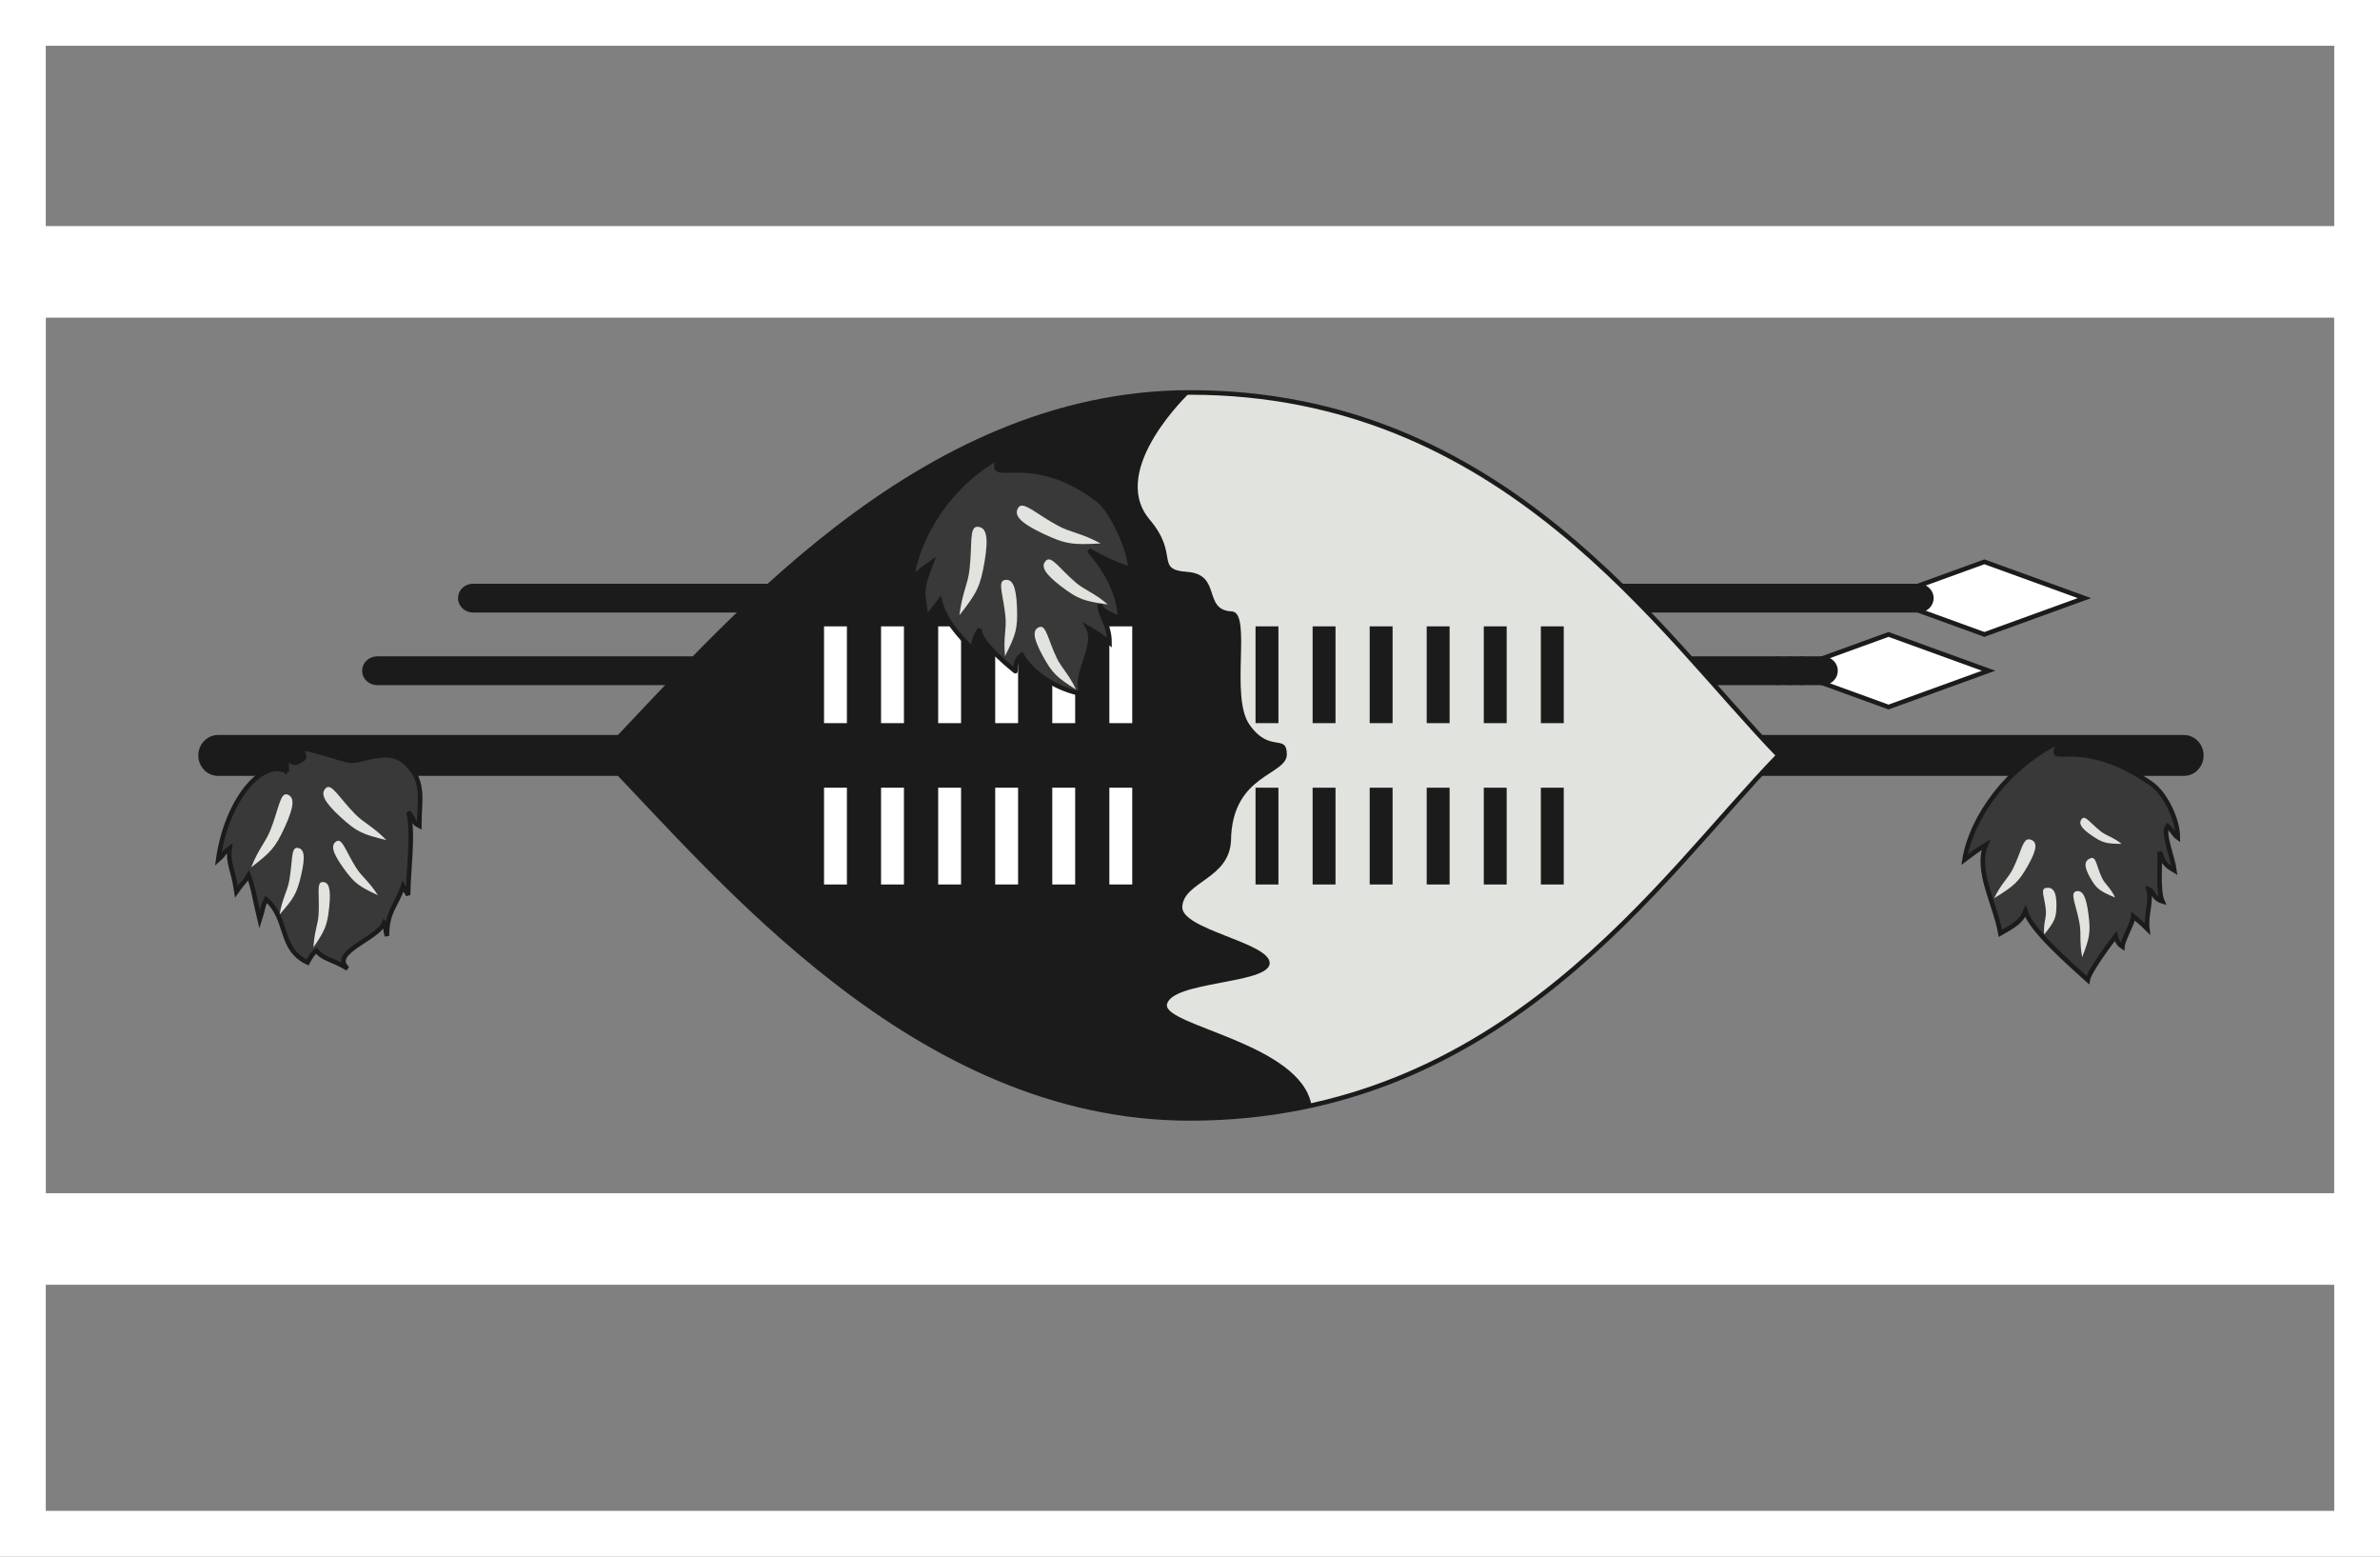 <svg width="52" height="34" viewBox="0 0 52 34" fill="none" xmlns="http://www.w3.org/2000/svg">
<rect x="0" y="0" width="52" height="34" fill="#808080" stroke="none"/>
<g clip-path="url(#clip0_323_14764)">
<path d="M0.5 0.5H51.5V33.5H0.5V0.5Z" stroke="white"/>
<path d="M0 5.938H52V27.062H0V5.938Z" stroke="white" stroke-width="2"/>
<path d="M43.356 12.271L41.171 13.064L43.356 13.857L45.542 13.064L43.356 12.271Z" fill="white" stroke="#1B1B1B" stroke-width="0.1"/>
<path d="M41.919 12.8H10.336C10.182 12.8 10.057 12.918 10.057 13.064C10.057 13.21 10.182 13.329 10.336 13.329H41.919C42.073 13.329 42.198 13.21 42.198 13.064C42.198 12.918 42.073 12.8 41.919 12.8Z" fill="#1B1B1B" stroke="#1B1B1B" stroke-width="0.1"/>
<path d="M41.43 13.328C41.558 13.328 41.687 13.196 41.687 13.064C41.687 12.932 41.558 12.8 41.43 12.8M41.172 13.328C41.301 13.328 41.43 13.196 41.43 13.064C41.43 12.932 41.301 12.8 41.172 12.8M40.915 13.328C41.044 13.328 41.172 13.196 41.172 13.064C41.172 12.932 41.044 12.8 40.915 12.8" fill="#1B1B1B"/>
<path d="M41.43 13.328C41.558 13.328 41.687 13.196 41.687 13.064C41.687 12.932 41.558 12.8 41.43 12.8M41.172 13.328C41.301 13.328 41.43 13.196 41.43 13.064C41.43 12.932 41.301 12.8 41.172 12.8M40.915 13.328C41.044 13.328 41.172 13.196 41.172 13.064C41.172 12.932 41.044 12.8 40.915 12.8" stroke="#1B1B1B" stroke-width="0.1"/>
<path d="M41.262 13.857L39.077 14.65L41.262 15.443L43.448 14.65L41.262 13.857Z" fill="white" stroke="#1B1B1B" stroke-width="0.1"/>
<path d="M39.825 14.386H8.242C8.088 14.386 7.962 14.505 7.962 14.651C7.962 14.797 8.088 14.915 8.242 14.915H39.825C39.979 14.915 40.104 14.797 40.104 14.651C40.104 14.505 39.979 14.386 39.825 14.386Z" fill="#1B1B1B" stroke="#1B1B1B" stroke-width="0.1"/>
<path d="M39.336 14.915C39.464 14.915 39.593 14.782 39.593 14.65C39.593 14.518 39.464 14.386 39.336 14.386M39.078 14.915C39.207 14.915 39.336 14.782 39.336 14.65C39.336 14.518 39.207 14.386 39.078 14.386M38.821 14.915C38.949 14.915 39.078 14.782 39.078 14.65C39.078 14.518 38.949 14.386 38.821 14.386" fill="#1B1B1B"/>
<path d="M39.336 14.915C39.464 14.915 39.593 14.782 39.593 14.65C39.593 14.518 39.464 14.386 39.336 14.386M39.078 14.915C39.207 14.915 39.336 14.782 39.336 14.65C39.336 14.518 39.207 14.386 39.078 14.386M38.821 14.915C38.949 14.915 39.078 14.782 39.078 14.65C39.078 14.518 38.949 14.386 38.821 14.386" stroke="#1B1B1B" stroke-width="0.1"/>
<path d="M47.716 16.104H4.763C4.553 16.104 4.383 16.282 4.383 16.5C4.383 16.719 4.553 16.897 4.763 16.897H47.716C47.926 16.897 48.096 16.719 48.096 16.5C48.096 16.282 47.926 16.104 47.716 16.104Z" fill="#1B1B1B" stroke="#1B1B1B" stroke-width="0.1"/>
<path d="M38.857 16.5C36.285 19.143 32.857 24.428 26 24.428C20 24.428 15.714 19.143 13.142 16.5C15.713 13.857 19.999 8.572 26 8.572C32.856 8.572 36.285 13.857 38.857 16.5Z" fill="#E1E3DE" stroke="#1B1B1B" stroke-width="0.1"/>
<path d="M25.102 11.329C25.786 12.12 25.215 12.439 25.939 12.491C26.702 12.548 26.269 13.326 26.912 13.354C27.361 13.374 26.867 15.217 27.299 15.826C27.74 16.46 28.108 16.012 28.116 16.47C28.124 16.944 26.918 16.896 26.896 18.356C26.861 19.197 25.879 19.251 25.832 19.793C25.773 20.302 27.767 20.588 27.741 21.044C27.713 21.498 25.588 21.427 25.495 21.945C25.448 22.411 28.415 22.792 28.654 24.139C28.211 24.287 26.951 24.427 25.999 24.428C20 24.433 15.714 19.142 13.143 16.5C15.714 13.857 20 8.571 26 8.571C26 8.571 24.219 10.243 25.103 11.329L25.102 11.329Z" fill="#1B1B1B"/>
<path d="M18.254 15.795V13.681V15.795ZM19.5 13.681V15.795V13.681ZM20.748 13.681V15.795V13.681Z" fill="#1B1B1B"/>
<path d="M18.254 15.795V13.681M19.5 13.681V15.795M20.748 13.681V15.795" stroke="white" stroke-width="0.5"/>
<path d="M18.254 19.319V17.205V19.319ZM19.5 17.205V19.319V17.205ZM20.748 17.205V19.319V17.205Z" fill="#1B1B1B"/>
<path d="M18.254 19.319V17.205M19.5 17.205V19.319M20.748 17.205V19.319" stroke="white" stroke-width="0.5"/>
<path d="M21.994 15.795V13.681V15.795ZM23.241 13.681V15.795V13.681ZM24.488 13.681V15.795V13.681Z" fill="#1B1B1B"/>
<path d="M21.994 15.795V13.681M23.241 13.681V15.795M24.488 13.681V15.795" stroke="white" stroke-width="0.5"/>
<path d="M21.994 19.319V17.205V19.319ZM23.241 17.205V19.319V17.205ZM24.488 17.205V19.319V17.205Z" fill="#1B1B1B"/>
<path d="M21.994 19.319V17.205M23.241 17.205V19.319M24.488 17.205V19.319" stroke="white" stroke-width="0.5"/>
<path d="M27.682 15.795V13.681V15.795ZM28.929 13.681V15.795V13.681ZM30.176 13.681V15.795V13.681Z" fill="#1B1B1B"/>
<path d="M27.682 15.795V13.681M28.929 13.681V15.795M30.176 13.681V15.795" stroke="#1B1B1B" stroke-width="0.5"/>
<path d="M27.682 19.319V17.205V19.319ZM28.929 17.205V19.319V17.205ZM30.176 17.205V19.319V17.205Z" fill="#1B1B1B"/>
<path d="M27.682 19.319V17.205M28.929 17.205V19.319M30.176 17.205V19.319" stroke="#1B1B1B" stroke-width="0.5"/>
<path d="M31.422 15.795V13.681V15.795ZM32.669 13.681V15.795V13.681ZM33.916 13.681V15.795V13.681Z" fill="#1B1B1B"/>
<path d="M31.422 15.795V13.681M32.669 13.681V15.795M33.916 13.681V15.795" stroke="#1B1B1B" stroke-width="0.5"/>
<path d="M31.422 19.319V17.205V19.319ZM32.669 17.205V19.319V17.205ZM33.916 17.205V19.319V17.205Z" fill="#1B1B1B"/>
<path d="M31.422 19.319V17.205M32.669 17.205V19.319M33.916 17.205V19.319" stroke="#1B1B1B" stroke-width="0.5"/>
<path d="M45.021 16.186C44.632 16.879 45.32 15.955 47 17.116C47.311 17.331 47.583 17.901 47.583 18.296C47.504 18.242 47.446 18.121 47.358 18.042C47.237 18.168 47.475 18.743 47.51 19.015C47.247 18.864 47.272 18.792 47.185 18.607C47.203 18.831 47.14 19.449 47.245 19.687C47.038 19.626 47.051 19.455 46.943 19.421C47.017 19.69 46.879 19.983 46.916 20.286C46.795 20.163 46.666 20.067 46.61 20.017C46.6 20.161 46.377 20.54 46.372 20.677C46.269 20.613 46.242 20.514 46.224 20.447C46.097 20.611 45.644 21.22 45.614 21.405C45.265 21.088 44.37 20.316 44.254 19.906C44.151 20.139 44.002 20.217 43.707 20.387C43.591 19.738 43.156 19.008 43.389 18.451C43.224 18.551 43.088 18.652 42.923 18.776C43.079 17.835 43.876 16.732 45.022 16.186H45.021Z" fill="#393939" stroke="#1B1B1B" stroke-width="0.1"/>
<path d="M43.569 19.619C43.731 19.287 43.88 19.181 43.984 18.968C44.169 18.591 44.195 18.292 44.356 18.336C44.517 18.38 44.517 18.534 44.309 18.904C44.1 19.273 44.001 19.352 43.569 19.619ZM44.663 20.411C44.642 20.158 44.713 20.052 44.7 19.889C44.678 19.603 44.564 19.406 44.712 19.392C44.861 19.378 44.93 19.476 44.931 19.765C44.931 20.054 44.888 20.13 44.663 20.411L44.663 20.411ZM45.493 20.907C45.428 20.553 45.476 20.397 45.435 20.169C45.363 19.769 45.22 19.506 45.357 19.469C45.495 19.432 45.578 19.562 45.63 19.968C45.682 20.374 45.654 20.485 45.493 20.907ZM46.356 18.432C46.153 18.274 46.035 18.264 45.904 18.162C45.674 17.984 45.557 17.793 45.483 17.888C45.409 17.982 45.462 18.086 45.703 18.25C45.944 18.415 46.026 18.428 46.356 18.432ZM46.213 19.604C46.106 19.376 45.993 19.319 45.924 19.172C45.802 18.914 45.802 18.691 45.669 18.748C45.537 18.805 45.526 18.922 45.668 19.172C45.81 19.421 45.884 19.466 46.213 19.604Z" fill="#E1E3DE"/>
<path d="M6.27 16.853C6.249 16.651 6.291 16.627 6.17 16.475C6.346 16.551 6.352 16.752 6.566 16.609C6.645 16.567 6.679 16.566 6.584 16.342C6.807 16.352 7.537 16.61 7.654 16.616C7.961 16.63 8.522 16.284 8.911 16.71C9.285 17.098 9.16 17.501 9.16 18.038C9.01 17.964 9.083 17.928 8.923 17.736C9.043 18.206 8.917 19.053 8.917 19.551C8.856 19.431 8.865 19.483 8.805 19.358C8.645 19.813 8.454 19.907 8.454 20.444C8.397 20.234 8.452 20.278 8.389 20.167C8.234 20.513 7.195 20.808 7.595 21.156C7.234 20.938 7.076 20.961 6.912 20.765C6.841 20.812 6.785 20.901 6.72 21.022C6.085 20.722 6.312 20.074 5.814 19.641C5.728 19.823 5.767 19.796 5.674 20.091C5.573 19.681 5.546 19.421 5.433 19.119C5.335 19.286 5.343 19.222 5.166 19.475C5.093 18.975 4.973 18.857 5.02 18.527C4.832 18.664 4.955 18.608 4.767 18.777C4.945 17.496 5.717 16.55 6.271 16.853L6.27 16.853Z" fill="#393939" stroke="#1B1B1B" stroke-width="0.1"/>
<path d="M5.489 18.943C5.652 18.531 5.8 18.402 5.906 18.136C6.092 17.67 6.123 17.297 6.28 17.354C6.437 17.411 6.434 17.603 6.224 18.061C6.014 18.519 5.916 18.616 5.489 18.943V18.943ZM6.108 19.975C6.174 19.605 6.277 19.471 6.32 19.233C6.396 18.814 6.353 18.502 6.499 18.519C6.645 18.535 6.678 18.693 6.581 19.11C6.484 19.526 6.417 19.624 6.108 19.975ZM6.849 20.692C6.868 20.333 6.95 20.193 6.962 19.963C6.984 19.557 6.908 19.266 7.047 19.265C7.186 19.263 7.236 19.409 7.193 19.815C7.15 20.221 7.099 20.323 6.849 20.692ZM8.441 18.349C8.136 18.037 7.952 17.979 7.756 17.778C7.41 17.427 7.243 17.096 7.12 17.213C6.997 17.33 7.071 17.506 7.435 17.841C7.799 18.176 7.926 18.224 8.441 18.349ZM8.255 19.553C8.057 19.24 7.912 19.159 7.784 18.958C7.558 18.604 7.48 18.3 7.353 18.375C7.225 18.451 7.253 18.609 7.498 18.952C7.742 19.295 7.841 19.358 8.255 19.553V19.553Z" fill="#E1E3DE"/>
<path d="M21.842 9.979C21.486 10.687 22.466 9.743 24.002 10.929C24.287 11.149 24.695 12.019 24.695 12.422C24.367 12.351 23.788 12.019 23.788 12.019C23.788 12.019 24.468 12.719 24.468 13.525C24.228 13.371 24.108 13.394 24.028 13.205C24.028 13.466 24.241 13.632 24.241 14.035C24.095 13.915 23.939 13.808 23.775 13.715C24.001 14.119 23.362 14.901 23.682 15.162C23.122 15.079 22.55 14.712 22.323 14.308C22.203 14.391 22.19 14.522 22.185 14.661C22.203 14.676 21.334 13.998 21.413 13.737C21.297 13.905 21.28 13.998 21.254 14.187C20.934 13.864 20.642 13.54 20.535 13.121C20.393 13.311 20.384 13.311 20.242 13.5C20.136 12.837 20.136 12.861 20.349 12.292C20.198 12.395 20.074 12.498 19.923 12.624C20.066 11.663 20.794 10.537 21.842 9.979L21.842 9.979Z" fill="#393939" stroke="#1B1B1B" stroke-width="0.1"/>
<path d="M20.963 13.438C21.02 12.95 21.145 12.767 21.181 12.452C21.248 11.9 21.169 11.496 21.36 11.506C21.55 11.516 21.605 11.72 21.511 12.272C21.417 12.823 21.337 12.957 20.963 13.438ZM21.958 14.332C21.919 13.92 21.993 13.745 21.969 13.48C21.926 13.013 21.786 12.697 21.952 12.668C22.118 12.639 22.202 12.796 22.22 13.267C22.238 13.738 22.194 13.863 21.958 14.332H21.958ZM23.51 15.061C23.341 14.704 23.197 14.598 23.087 14.369C22.895 13.966 22.855 13.637 22.706 13.697C22.558 13.756 22.566 13.927 22.78 14.321C22.995 14.715 23.092 14.796 23.51 15.061ZM24.048 11.87C23.618 11.638 23.397 11.635 23.12 11.485C22.632 11.223 22.348 10.927 22.247 11.09C22.146 11.253 22.281 11.415 22.784 11.653C23.287 11.892 23.441 11.903 24.048 11.87H24.048ZM24.205 13.203C23.892 12.936 23.707 12.896 23.505 12.724C23.149 12.422 22.972 12.125 22.853 12.245C22.735 12.366 22.814 12.524 23.187 12.809C23.561 13.094 23.688 13.129 24.205 13.203Z" fill="#E1E3DE"/>
</g>
<defs>
<clipPath id="clip0_323_14764">
<rect width="52" height="34" fill="white"/>
</clipPath>
</defs>
</svg>

